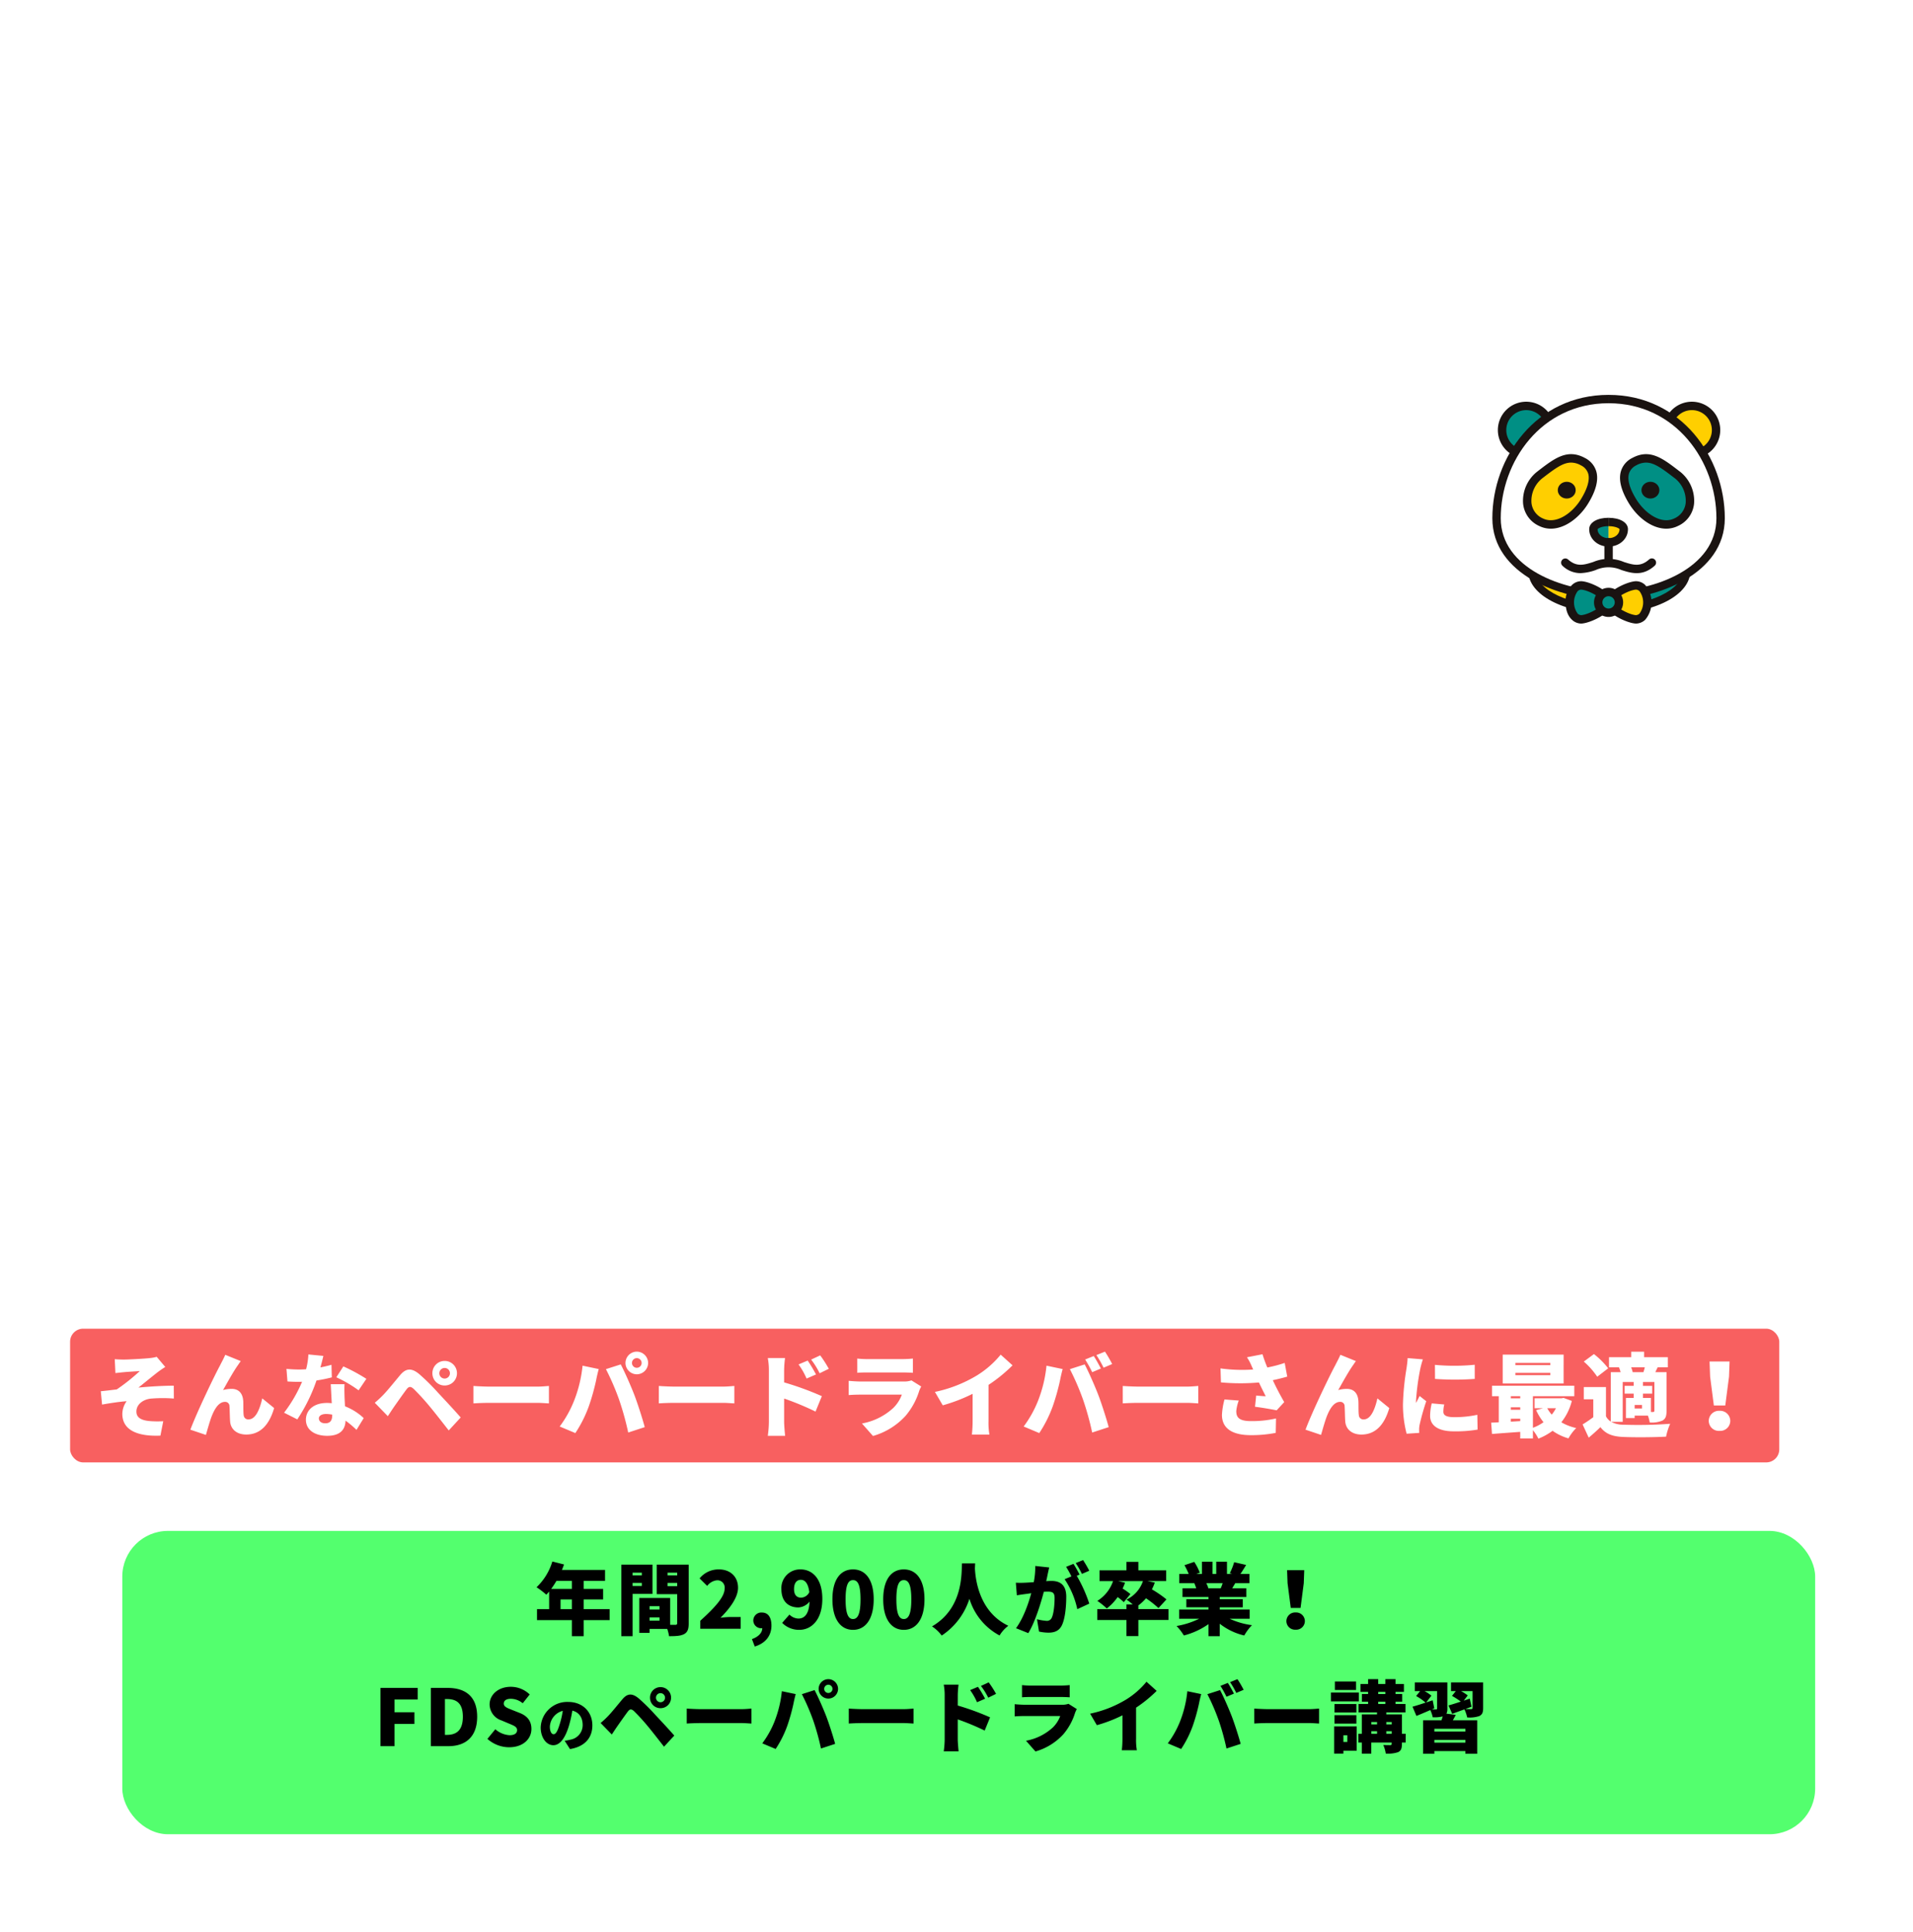 <svg xmlns="http://www.w3.org/2000/svg" xmlns:xlink="http://www.w3.org/1999/xlink" width="586.489" height="592.375" viewBox="0 0 586.489 592.375">
  <defs>
    <filter id="長方形_8807" x="7.489" y="439.375" width="579" height="153" filterUnits="userSpaceOnUse">
      <feOffset dx="10" dy="10" input="SourceAlpha"/>
      <feGaussianBlur stdDeviation="10" result="blur"/>
      <feFlood flood-opacity="0.514"/>
      <feComposite operator="in" in2="blur"/>
      <feComposite in="SourceGraphic"/>
    </filter>
    <filter id="パス_4153" x="2.275" y="0" width="569.49" height="142.365" filterUnits="userSpaceOnUse">
      <feOffset dx="8" dy="8" input="SourceAlpha"/>
      <feGaussianBlur stdDeviation="10" result="blur-2"/>
      <feFlood flood-opacity="0.502"/>
      <feComposite operator="in" in2="blur-2"/>
      <feComposite in="SourceGraphic"/>
    </filter>
    <filter id="パス_4152" x="5.202" y="99.535" width="465.992" height="128.856" filterUnits="userSpaceOnUse">
      <feOffset dx="8" dy="8" input="SourceAlpha"/>
      <feGaussianBlur stdDeviation="10" result="blur-3"/>
      <feFlood flood-opacity="0.502"/>
      <feComposite operator="in" in2="blur-3"/>
      <feComposite in="SourceGraphic"/>
    </filter>
    <filter id="パス_4154" x="0" y="189.275" width="573.74" height="241.345" filterUnits="userSpaceOnUse">
      <feOffset dx="8" dy="8" input="SourceAlpha"/>
      <feGaussianBlur stdDeviation="10" result="blur-4"/>
      <feFlood flood-opacity="0.502"/>
      <feComposite operator="in" in2="blur-4"/>
      <feComposite in="SourceGraphic"/>
    </filter>
  </defs>
  <g id="グループ_38825" data-name="グループ 38825" transform="translate(20.994 -2.291)">
    <g transform="matrix(1, 0, 0, 1, -20.99, 2.29)" filter="url(#長方形_8807)">
      <rect id="長方形_8807-2" data-name="長方形 8807" width="519" height="93" rx="14" transform="translate(27.49 459.38)" fill="#53ff6e"/>
    </g>
    <g id="グループ_27092" data-name="グループ 27092">
      <g transform="matrix(1, 0, 0, 1, -20.99, 2.29)" filter="url(#パス_4153)">
        <path id="パス_4153-2" data-name="パス 4153" d="M37.485-61.625H69.53v3.485H80.92V-70.21H26.69v12.07h10.8ZM40.97-28.56V-30.6h6.29v2.04Zm0-10.88h6.29v2.04H40.97Zm24.9,0v2.04h-6.63v-2.04Zm0,10.88h-6.63V-30.6h6.63ZM47.26-6.46H59.245v-4.165h22.27V-19.38H59.245v-1.87H76.84v-25.5H59.245v-1.955H77.69v-8.33H59.245v-3.4H47.26v3.4H29.41v8.33H47.26v1.955H30.515v25.5H47.26v1.87H26.35v8.755H47.26ZM25.585-57.2c-2.72-4-8.585-9.52-13.26-13.26L2.89-63.495c4.59,4.165,10.2,10.03,12.495,14.11ZM23.545-39.78H2.89v11.39h8.84v16.66C8.415-9.265,4.93-6.885,1.785-5.015L7.48,7.31C11.815,3.655,15.13.68,18.36-2.465c5.015,6.46,11.39,8.67,20.995,9.1,10.88.51,28.985.34,40.12-.255A56.534,56.534,0,0,1,83.3-5.61a405.471,405.471,0,0,1-43.775.85c-7.99-.34-13.175-2.55-15.98-7.82ZM166.09-67.235H131.58V-55.59h34.51ZM101.15-31.2h3.4v3.485h-3.4Zm0-11.3h3.4v3.485h-3.4Zm15.98,3.485h-3.74V-42.5h3.74Zm0,11.3h-3.74V-31.2h3.74ZM170.6,3.23a109.572,109.572,0,0,0-9.265-27.37l-10.455,4.165c1.7,3.74,3.315,7.99,4.76,12.24l-10.115.68c1.87-7.225,3.91-16.235,5.525-24.99h18.02V-43.69h-40.63v11.645h9.35A216.554,216.554,0,0,1,133.45-6.29l-5.44.34v-9.52H114.665V-19.3H126.82v-31.62H114.835v-3.74H127.67v-10.54H114.835V-72.59h-11.56v7.395H90.1v10.54h13.175v3.74H91.885V-19.3h11.39v3.825H88.91V-4.76h14.365V7.99h11.39V-4.76h11.73l2.04,11.05c8.585-.765,19.465-1.87,30.09-2.975.34,1.615.6,3.145.765,4.505ZM244.46-60.945a97.143,97.143,0,0,0-6.375-11.22l-8.33,3.4c1.445,2.295,2.805,4.675,4.08,7.055a41.551,41.551,0,0,1-4.335.17H192.015c-2.805,0-8.415-.425-11.05-.765V-47.77c2.21-.17,6.885-.425,11.05-.425h37.4c-1.1,6.8-3.91,15.215-9.35,21.93-6.715,8.33-16.32,15.81-33.405,19.635L197.88,5.7c14.96-4.845,26.945-13.6,34.6-23.885,7.31-9.86,10.795-22.78,12.835-30.77a42.229,42.229,0,0,1,2.21-6.8l-6.12-3.91Zm-2.38-10.03A91.851,91.851,0,0,1,248.795-59.5l8.415-3.57c-1.53-2.89-4.505-8.075-6.715-11.305Zm87.04,24.99a19.8,19.8,0,0,1-7.14,1.02H281.52c-2.89,0-6.885-.255-10.8-.6V-32.3c3.825-.34,8.67-.425,10.8-.425H320.2a33.373,33.373,0,0,1-7.9,12.325c-6.12,6.12-15.98,11.73-29.24,14.535L293.335,5.78A65.092,65.092,0,0,0,323.68-13.005c6.29-7.055,9.86-15.045,12.665-23.2a33.009,33.009,0,0,1,1.87-4.08Zm-50.4-7.055c2.55-.255,6.63-.34,9.52-.34H320.28c3.23,0,7.82.17,10.2.34V-66.3a95.411,95.411,0,0,1-10.03.51H288.235a81.491,81.491,0,0,1-9.52-.51Zm89.25-12.92L358.19-55.505A177.163,177.163,0,0,1,379.525-36.89l10.54-10.795C384.965-53.125,373.83-61.965,367.965-65.96ZM355.385-9.52l8.755,13.6A90.705,90.705,0,0,0,394.57-7.14c14.2-8.33,26.265-20.145,33.065-32.215l-7.99-14.535c-5.7,11.985-17.17,25.16-32.47,34C378.845-15.045,367.88-11.22,355.385-9.52ZM500.82-59.16a32.022,32.022,0,0,1-8.415,1.1H478.72c1.275-2.21,3.315-5.695,5.27-8.415L468.945-71.4a44.332,44.332,0,0,1-4.505,10.115,77.111,77.111,0,0,1-26.435,26.6l11.56,8.585a105.385,105.385,0,0,0,21.42-20.315H492.15c-1.105,5.525-5.865,15.3-11.22,21.25-7.225,8.075-16.065,15.3-34.425,20.91l12.24,10.88c15.98-6.545,26.265-14.365,34.51-24.48,7.82-9.605,12.41-20.825,14.7-27.88a38.021,38.021,0,0,1,3.315-6.97Z" transform="translate(22.49 96.37)" fill="#fff"/>
      </g>
      <g transform="matrix(1, 0, 0, 1, -20.99, 2.29)" filter="url(#パス_4152)">
        <path id="パス_4152-2" data-name="パス 4152" d="M48.64-11.324c-.076-3.344-.228-8.436-.3-12.54,3.952-1.748,7.6-3.192,10.488-4.256,2.888-1.14,7.6-2.888,10.26-3.648L64.6-42.256c-3.192,1.52-6.308,2.964-9.576,4.408-2.66,1.216-5.092,2.2-8.132,3.648-1.976-3.5-5.624-5.32-10.032-5.32a36.237,36.237,0,0,0-7.448.76A42.922,42.922,0,0,0,32.3-44.08c8.056-.3,17.252-.988,24.32-1.9L56.7-56.544A172.836,172.836,0,0,1,36.4-54.416a66.047,66.047,0,0,0,1.672-6.84l-12.008-.988a43.882,43.882,0,0,1-1.292,8.208H21.812a97.82,97.82,0,0,1-13.528-.912v10.564c3.952.38,9.424.532,12.54.532-3.648,6.916-8.968,13.072-16.112,19.38l9.728,7.3a91.476,91.476,0,0,1,6.992-8.512c2.584-2.508,7.22-5.016,11.1-5.016a5.654,5.654,0,0,1,4.1,1.52C28.272-24.776,19.3-18.468,19.3-8.664,19.3,1.368,28.2,4.56,40.584,4.56A202.532,202.532,0,0,0,62.32,3.268l.38-11.78A112.156,112.156,0,0,1,40.812-6.156c-7.068,0-9.424-1.292-9.424-4.484,0-3.04,2.052-5.472,6.764-8.208-.076,2.812-.228,5.624-.38,7.524Zm55.4-14.288-6.08,2.584V-37.316h7.6V-47.728h-7.6V-63.84H87.7v16.112H79.876v10.412H87.7v18.468C84.36-17.48,81.32-16.34,78.888-15.5L83.3-4.408c6.992-3.268,15.5-7.448,23.332-11.476Zm13.3-13.908h5.168v4.636h-5.168Zm0-13.148h5.168v4.56h-5.168Zm20.216,4.56h-5.092v-4.56h5.092Zm0,13.224h-5.092V-39.52h5.092ZM133.608-5.092v-5.472H148.96v-9.88H133.608v-5.168h14.44V-61.94h-40.66v36.328h14.06v5.168H107.16v9.88h14.288v5.472h-19.3V5.016h49.324V-5.092Zm40.052-6.992c-2.28,0-3.5-1.976-3.5-4.94a21.63,21.63,0,0,1,4.1-12.16,87.426,87.426,0,0,0,6.08,12.768C177.992-13.68,175.788-12.084,173.66-12.084Zm19.228-27.968a85.555,85.555,0,0,1-5.548,13.376,78.359,78.359,0,0,1-4.256-9.88A28.791,28.791,0,0,1,192.888-40.052Zm14.364-11.172c.532-2.128,1.368-6.384,2.052-8.588l-12.616-1.216a45,45,0,0,1-.608,7.98c-.152.836-.3,1.672-.456,2.584a43.527,43.527,0,0,0-15.808,4.1c-.38-1.368-.76-2.66-1.14-3.952-.608-2.28-1.216-4.788-1.672-7.524l-11.932,3.724a59.815,59.815,0,0,1,3.344,8.36c.608,1.9,1.216,3.8,1.824,5.624a34.052,34.052,0,0,0-10.792,24.092c0,10.26,6.308,15.808,12.844,15.808,5.548,0,9.5-1.824,14.744-7.3l1.976,2.28,9.2-7.3a49.524,49.524,0,0,1-3.8-4.1c4.1-6.46,7.22-14.592,9.652-22.8,6.46,2.128,10.26,7.752,10.26,15.276,0,8.132-5.244,16.72-22.268,18.164L199.044,4.56c15.428-2.432,27.208-11.628,27.208-28.12,0-13.376-7.752-23.028-19.38-25.992ZM272.84-27.588a114.966,114.966,0,0,1,14.9-.836,109.263,109.263,0,0,1,13.072.988l.228-10.944c-4.56-.456-9.12-.684-13.3-.684-4.94,0-10.564.38-14.9.836Zm6.536-26.6c-3.8.912-7.676,1.672-11.552,2.28l.3-1.292c.38-1.748,1.14-5.4,1.748-7.752l-13.908-1.064a40.991,40.991,0,0,1-.228,8.436,26.959,26.959,0,0,1-.456,3.04c-1.976.076-4.028.152-6,.152A78.317,78.317,0,0,1,239.552-51l.3,11.324c2.584.152,5.472.3,9.348.3,1.216,0,2.508,0,3.8-.076-.38,1.748-.912,3.572-1.368,5.32C248.824-23.636,242.9-7.6,238.412-.152L251.1,4.1c4.256-9.272,9.272-24.548,12.008-35.036.76-2.964,1.52-6.308,2.28-9.5a121.742,121.742,0,0,0,13.984-2.356Zm-11.552,34.2a53.347,53.347,0,0,0-1.368,10.716c0,7.676,6.612,12.464,19.76,12.464a123.859,123.859,0,0,0,15.732-1.064L302.4-9.5a95.467,95.467,0,0,1-16.112,1.6C279.68-7.9,277.7-9.88,277.7-13a27.337,27.337,0,0,1,.988-6Zm63.688-34.884-13.984-.152a44.577,44.577,0,0,1,.684,8.132c0,4.788.076,13.376.836,20.52,2.128,20.6,9.5,28.2,18.392,28.2,6.612,0,11.4-4.712,16.644-18.012l-9.2-11.248c-1.064,5.092-3.724,14.516-7.22,14.516-4.332,0-5.852-6.916-6.764-16.8-.456-5.016-.456-9.956-.456-14.9A70.22,70.22,0,0,1,331.512-54.872ZM368.3-53.428l-11.628,3.8c8.816,9.576,12.464,28.8,13.528,40.128l12.084-4.636C381.672-25,375.668-44.764,368.3-53.428Zm30.02,32.908h8.74l1.976-25.688.456-12.008h-13.6l.456,12.008Zm4.332,21.584c4.712,0,8.056-3.724,8.056-8.436a8.037,8.037,0,0,0-8.056-8.36,8.021,8.021,0,0,0-7.98,8.36C394.668-2.66,398.012,1.064,402.648,1.064Z" transform="translate(22.49 185.38)" fill="#fff"/>
      </g>
      <g transform="matrix(1, 0, 0, 1, -20.99, 2.29)" filter="url(#パス_4154)">
        <path id="パス_4154-2" data-name="パス 4154" d="M18.445-54.485h47.77v9.775h13.26V-65.875h-30.6V-72.76H35.615v6.885H5.865V-44.71h12.58ZM52.87-29.835A31.739,31.739,0,0,1,45.56-16.49c-5.015-1.785-9.86-3.4-14.365-4.76,1.445-2.72,2.975-5.61,4.5-8.585Zm27.8,0V-41.48H41.4c1.53-3.145,3.06-6.29,4.42-9.265l-13.09-2.72c-1.615,3.825-3.57,7.82-5.525,11.985H4.505v11.645H21.25c-3.4,6.46-6.885,12.58-9.775,17.34L24.565-9.01l1.275-2.21c2.465.765,4.93,1.7,7.4,2.635C26.1-5.7,17.085-4.08,6.29-3.23a51.019,51.019,0,0,1,6.885,11.3C27.2,6.12,38.675,2.975,47.515-2.72,55.505.85,62.73,4.505,67.49,7.735L77.6-2.3a155.752,155.752,0,0,0-19.8-9.52,53.206,53.206,0,0,0,9.435-18.02Zm29.24-12.41A90.276,90.276,0,0,0,128.86-61.03c4.42,6.12,11.56,12.92,19.465,18.785ZM135.49-12.92h22.7V-23.545h-22.7V-31.45h18.445v-6.8q4.463,2.933,8.925,5.355a61.434,61.434,0,0,1,8.16-11.135c-13.685-5.27-26.945-15.725-36.21-29.07H121.89c-6.12,10.2-19.635,23.035-34.255,30.09a50.074,50.074,0,0,1,7.82,10.03c3.145-1.7,6.12-3.485,9.1-5.44v6.97H122.4v7.905H99.96V-12.92H122.4v8.16H93.16V6.2h72.76V-4.76H135.49Zm75.65-47.515.085,13.09a255.636,255.636,0,0,0,36.975,0V-60.52C238.765-59.5,222.1-59.075,211.14-60.435Zm-2.975,35.87a50.868,50.868,0,0,0-1.53,11.56c0,8.925,7.31,14.45,22.015,14.45A120.873,120.873,0,0,0,250.835-.17l-.255-13.77a100.837,100.837,0,0,1-21.25,2.21c-6.885,0-10.37-1.36-10.37-5.1a28.458,28.458,0,0,1,.85-6.715Zm-22.44-42.16c-.085,3.145-.68,6.97-1.02,9.52-.85,6.2-3.315,20.23-3.315,33.15,0,11.39,1.7,22.015,3.4,27.71l11.73-.765c-.085-1.36-.085-2.89-.085-3.825a27,27,0,0,1,.51-3.995,217.515,217.515,0,0,1,6.12-21.675L196.86-31.45c-1.1,2.38-2.125,4.08-3.23,6.46a15.713,15.713,0,0,1-.085-1.955c0-7.82,3.06-25.67,3.995-30.005a82.95,82.95,0,0,1,2.38-8.585Zm111.86,5.1H329.63v3.485h11.39V-70.21H286.79v12.07h10.8ZM301.07-28.56V-30.6h6.29v2.04Zm0-10.88h6.29v2.04h-6.29Zm24.9,0v2.04h-6.63v-2.04Zm0,10.88h-6.63V-30.6h6.63ZM307.36-6.46h11.985v-4.165h22.27V-19.38h-22.27v-1.87h17.6v-25.5h-17.6v-1.955H337.79v-8.33H319.345v-3.4H307.36v3.4H289.51v8.33h17.85v1.955H290.615v25.5H307.36v1.87H286.45v8.755h20.91ZM285.685-57.2c-2.72-4-8.585-9.52-13.26-13.26l-9.435,6.97c4.59,4.165,10.2,10.03,12.495,14.11Zm-2.04,17.425H262.99v11.39h8.84v16.66c-3.315,2.465-6.8,4.845-9.945,6.715l5.7,12.325c4.335-3.655,7.65-6.63,10.88-9.775,5.015,6.46,11.39,8.67,20.995,9.1,10.88.51,28.985.34,40.12-.255A56.533,56.533,0,0,1,343.4-5.61a405.471,405.471,0,0,1-43.775.85c-7.99-.34-13.175-2.55-15.98-7.82ZM426.19-67.235H391.68V-55.59h34.51ZM361.25-31.2h3.4v3.485h-3.4Zm0-11.3h3.4v3.485h-3.4Zm15.98,3.485h-3.74V-42.5h3.74Zm0,11.3h-3.74V-31.2h3.74ZM430.695,3.23a109.573,109.573,0,0,0-9.265-27.37l-10.455,4.165c1.7,3.74,3.315,7.99,4.76,12.24l-10.115.68c1.87-7.225,3.91-16.235,5.525-24.99h18.02V-43.69h-40.63v11.645h9.35A216.551,216.551,0,0,1,393.55-6.29l-5.44.34v-9.52H374.765V-19.3H386.92v-31.62H374.935v-3.74H387.77v-10.54H374.935V-72.59h-11.56v7.395H350.2v10.54h13.175v3.74h-11.39V-19.3h11.39v3.825H349.01V-4.76h14.365V7.99h11.39V-4.76h11.73l2.04,11.05c8.585-.765,19.465-1.87,30.09-2.975.34,1.615.595,3.145.765,4.505Zm35.02-35.36c-2.975,9.775-5.525,14.875-8.925,14.875-2.89,0-5.44-3.825-5.44-11.135,0-8.075,6.2-19.38,18.7-22.78A122.745,122.745,0,0,1,465.715-32.13Zm14.79,36.38C502.435.6,512.89-12.41,512.89-30.09c0-19.125-13.6-33.915-35.02-33.915-22.525,0-39.78,17-39.78,36.975,0,14.365,7.99,25.67,18.36,25.67,9.945,0,17.51-11.3,22.525-28.135a176.085,176.085,0,0,0,4.93-21.93c9.69,2.3,14.96,10.03,14.96,20.91,0,11.05-7.14,18.53-17.85,21.165a60.441,60.441,0,0,1-8.245,1.53ZM24.4,80.025v-6.8l2.635-.255a41.942,41.942,0,0,1,1.02,4.59l7.31-3.23v4.93H47.6A51.8,51.8,0,0,1,36.55,91.075a62.963,62.963,0,0,0-3.91-13.6ZM18.785,63.45c1.02-1.275,2.04-2.635,3.06-3.995.6,1.19,1.105,2.38,1.7,3.655ZM33.32,44.92H51.68v3.4H35.36v18.7a84.756,84.756,0,0,0-5.44-11.985l-6.885,2.89c3.57-4.845,7.14-9.945,10.285-14.7ZM68.68,59.8H62.645V56.9H68.68Zm0,10.88H62.645v-2.89H68.68Zm-16.15-2.89v2.89H46.07v-2.89Zm0-10.88V59.8H46.07V56.9ZM79.985,79.26V48.32H63.495v-3.4h17.34V34.38H63.495V27.325H51.68V34.38H33.32v7.48L24.055,37.7c-1.87,3.91-4.335,8.415-6.97,12.835-.51-.68-1.02-1.36-1.615-2.04,2.975-4.76,6.46-11.39,9.6-17.425L14.45,27.41A113.658,113.658,0,0,1,9.01,41.52L7.48,40.075,1.53,48.49A74.266,74.266,0,0,1,10.8,60.135c-1.02,1.36-1.955,2.72-2.89,4l-6.375.34L2.805,75.01l11.05-.935v5.61L4.335,78.07C3.825,85.125,2.72,92.775.51,97.705a60.562,60.562,0,0,1,8.84,4.25c2.04-4.93,3.655-12.325,4.505-19.72v25.84H24.4V80.79A61.383,61.383,0,0,1,27.54,94.135l8.925-2.975a48.142,48.142,0,0,1-8.245,5.27,50.427,50.427,0,0,1,8.075,9.435A56.176,56.176,0,0,0,51.68,91.415V107.99H63.495V91.245a67.158,67.158,0,0,0,12.155,13.43,44.163,44.163,0,0,1,8.415-9.35A64.528,64.528,0,0,1,67.49,79.26ZM146.37,84.1H112.71V81.13h33.66Zm-33.66,12.07V93.2h33.66v2.975Zm-.085-37.23L110.84,50.19l-7.055,2.38,5.695-7.395a43.846,43.846,0,0,0-7.48-4.93h13.685v18.7c0,.85-.34,1.19-1.275,1.19h-4.42Zm13.175,5.78c.765-1.36,1.02-3.145,1.02-5.7V30.81H91.46v9.435h5.78L92.9,45.6c3.485,1.955,8.075,4.93,10.285,7.14-5.355,1.785-10.455,3.4-14.195,4.42l4.25,10.03c4.59-1.87,9.86-4.08,15.045-6.375a31.431,31.431,0,0,1,2.635,7.82c4.42,0,8.075,0,10.88-.935-.425,1.36-.85,2.805-1.36,4.25H100.47v36.3h12.24v-2.89h33.66v2.89h12.92V71.95H132.77c1.105-1.87,2.21-3.91,3.23-5.95ZM151.13,48.4c-2.21.765-4.335,1.445-6.545,2.21l4.335-5.7a47.678,47.678,0,0,0-7.31-4.675h12.58V58.52c0,.935-.425,1.19-1.445,1.275-.85,0-3.825,0-6.375-.085L153,57.16Zm14.535-17.6h-34.85v9.435H136l-4.165,5.185a77.6,77.6,0,0,1,9.605,6.205c-5.015,1.7-9.69,3.145-13.345,4.165l3.995,9.1c3.995-1.445,8.585-3.145,13.26-4.845a38.05,38.05,0,0,1,2.975,8.755c5.525.085,9.86,0,13.09-1.445,3.23-1.53,4.25-3.91,4.25-8.755Zm91.375,6.205a121.31,121.31,0,0,0-6.715-11.56l-7.99,3.23a94.812,94.812,0,0,1,6.715,11.73ZM198.39,31.83a84.5,84.5,0,0,1-1.615,17.595c-3.74.255-7.225.51-9.69.6a93.737,93.737,0,0,1-9.775,0l1.1,13.685c2.805-.51,7.65-1.19,10.37-1.53,1.19-.17,3.06-.425,5.27-.765C190.91,72.885,185.47,88.61,177.48,99.4l13.345,5.355c7.14-11.56,13.43-31.79,16.83-44.88,1.53-.085,2.975-.17,3.91-.17,5.27,0,7.82.765,7.82,6.885,0,7.82-1.02,17.425-3.145,21.59-1.1,2.295-3.06,3.23-5.695,3.23A53.419,53.419,0,0,1,200.26,89.63l2.21,13.43a49.987,49.987,0,0,0,10.2,1.19c6.885,0,11.815-2.125,14.705-8.16,3.57-7.48,4.675-20.995,4.675-30.855,0-12.58-6.375-17.17-16.065-17.17-1.53,0-3.485.085-5.695.255.51-2.21,1.02-4.505,1.445-6.8.51-2.38,1.19-5.525,1.785-8.075Zm48.11,9.35c-1.53-2.975-4.505-8.5-6.63-11.645l-7.99,3.23a109.408,109.408,0,0,1,5.78,10.37l-7.4,3.06c6.12,7.82,11.73,22.78,13.77,32.555l13-6.035c-2.295-7.735-8.585-22.27-13.6-30.26ZM276.845,32a61.659,61.659,0,0,1,1.275,12.92c0,6.375-.765,28.9-.765,39.525,0,14.705,9.18,21.335,23.885,21.335a44.644,44.644,0,0,0,37.4-19.635l-9.265-11.39c-6.12,9.435-14.96,17.085-28.05,17.085-5.7,0-10.37-2.55-10.37-10.625,0-9.265.6-27.455,1.02-36.295.17-3.655.68-8.755,1.275-12.75Zm115,37.145a128.579,128.579,0,0,1,16.66-.935,122.2,122.2,0,0,1,14.62,1.105l.255-12.24c-5.1-.51-10.2-.765-14.875-.765-5.525,0-11.815.425-16.66.935Zm7.31-29.75c-4.25,1.02-8.585,1.87-12.92,2.55l.34-1.445c.425-1.955,1.275-6.035,1.955-8.67L372.98,30.64a45.842,45.842,0,0,1-.255,9.435,30.157,30.157,0,0,1-.51,3.4c-2.21.085-4.505.17-6.715.17a87.592,87.592,0,0,1-10.88-.68l.34,12.665c2.89.17,6.12.34,10.455.34,1.36,0,2.805,0,4.25-.085-.425,1.955-1.02,3.995-1.53,5.95-3.145,11.73-9.775,29.665-14.79,38l14.195,4.76c4.76-10.37,10.37-27.455,13.43-39.185.85-3.315,1.7-7.055,2.55-10.625a136.156,136.156,0,0,0,15.64-2.635Zm-12.92,38.25a59.666,59.666,0,0,0-1.53,11.985c0,8.585,7.395,13.94,22.1,13.94a138.525,138.525,0,0,0,17.595-1.19l.51-13a106.773,106.773,0,0,1-18.02,1.785c-7.395,0-9.605-2.21-9.605-5.7a30.574,30.574,0,0,1,1.105-6.715ZM457.47,38.63l-15.64-.17a49.857,49.857,0,0,1,.765,9.095c0,5.355.085,14.96.935,22.95,2.38,23.035,10.625,31.535,20.57,31.535,7.395,0,12.75-5.27,18.615-20.145L472.43,69.315c-1.19,5.695-4.165,16.235-8.075,16.235-4.845,0-6.545-7.735-7.565-18.785-.51-5.61-.51-11.135-.51-16.66A78.536,78.536,0,0,1,457.47,38.63Zm41.14,1.615-13,4.25c9.86,10.71,13.94,32.215,15.13,44.88L514.25,84.19C513.57,72.035,506.855,49.935,498.61,40.245Z" transform="translate(21.49 284.38)" fill="#fff"/>
      </g>
      <rect id="長方形_8942" data-name="長方形 8942" width="524" height="41" rx="4" transform="translate(0.496 409.666)" fill="#f86060"/>
      <path id="パス_4155" data-name="パス 4155" d="M6.692-21.644l.2,4.256c1.008-.112,2.016-.224,2.688-.28,1.092-.112,3.7-.252,4.788-.336a60.4,60.4,0,0,1-7.056,5.628c-1.456.168-3.416.42-4.9.56L2.8-7.728c2.492-.448,5.236-.868,7.532-1.036A6.775,6.775,0,0,0,9.016-4.872c0,4.816,4.368,6.972,11.676,6.664l.868-4.424a28.646,28.646,0,0,1-4.34-.056C14.756-2.94,13.328-3.752,13.328-5.6c0-2.072,1.848-3.612,4.284-3.948a43.306,43.306,0,0,1,7.2-.028l-.028-3.948c-3.024,0-7.392.252-10.836.588,1.708-1.344,3.724-3.024,5.656-4.536a30.429,30.429,0,0,1,2.576-1.792l-2.632-3.108a11.157,11.157,0,0,1-2.156.392c-1.764.2-6.664.448-7.812.448C8.568-21.532,7.672-21.56,6.692-21.644Zm38.64.588-4.76-1.932c-.588,1.372-1.2,2.408-1.568,3.192C37.548-17.164,31.92-5.544,29.876-.028l4.76,1.6c.448-1.512,1.26-4.508,1.932-6.1.952-2.3,2.212-4.032,3.92-4.032A1.3,1.3,0,0,1,41.86-7.224c.084.9.084,3.22.2,4.648C42.2-.364,43.9,1.456,47.012,1.456c4.424,0,7.112-3.164,8.54-8.12l-3.64-2.968c-.84,3.724-2.156,6.44-4.172,6.44a1.357,1.357,0,0,1-1.512-1.232c-.168-1.064-.084-3.332-.14-4.34-.14-2.38-1.344-3.78-3.556-3.78a9.332,9.332,0,0,0-2.632.364c1.316-2.324,3.108-5.6,4.536-7.616C44.744-20.216,45.024-20.692,45.332-21.056Zm38.5,5.432a55.352,55.352,0,0,0-7.056-3.808L74.62-16.1a39.68,39.68,0,0,1,6.832,4Zm-10.7-4.312c-.924.28-2.1.56-3.388.812.392-1.4.7-2.66.9-3.528L66.052-23.1a22.043,22.043,0,0,1-.7,4.536c-.728.056-1.428.084-2.156.084-.924,0-2.576-.056-3.864-.2l.308,3.864c1.288.084,2.408.112,3.584.112.28,0,.588,0,.9-.028A43.269,43.269,0,0,1,58.6-5.236l4.06,2.044a51.427,51.427,0,0,0,5.88-11.928,44.165,44.165,0,0,0,4.7-.952ZM73.36-4.508c0,1.54-.5,2.52-2.156,2.52-1.176,0-1.932-.616-1.932-1.512,0-.784.84-1.344,2.212-1.344a10.137,10.137,0,0,1,1.876.2Zm-.448-9.464c.084,1.568.2,3.836.308,5.824a12.335,12.335,0,0,0-1.456-.084c-4.284,0-6.468,2.38-6.468,5.152,0,3.22,2.856,4.928,6.524,4.928,4.088,0,5.544-1.988,5.628-4.648A29.413,29.413,0,0,1,80.808.028L83.02-3.584A17.892,17.892,0,0,0,77.28-7.2c-.056-1.148-.112-2.24-.14-2.884-.028-1.372-.084-2.688,0-3.892Zm33.292-3.36a1.625,1.625,0,0,1,1.624-1.624,1.625,1.625,0,0,1,1.624,1.624,1.625,1.625,0,0,1-1.624,1.624A1.625,1.625,0,0,1,106.2-17.332Zm-2.128,0a3.717,3.717,0,0,0,3.752,3.752,3.741,3.741,0,0,0,3.78-3.752,3.764,3.764,0,0,0-3.78-3.78A3.741,3.741,0,0,0,104.076-17.332ZM86.408-8.288l4,4.116c.532-.812,1.232-1.876,1.9-2.856,1.064-1.512,2.884-4.116,3.864-5.4.7-.924,1.26-.9,2.128-.14a70.088,70.088,0,0,1,4.984,5.46c1.568,1.876,4.088,5.124,5.8,7.308l3.668-3.976c-1.988-2.3-5.068-5.572-6.944-7.588A67.464,67.464,0,0,0,100.128-17c-2.436-2.072-4.172-1.876-5.936.224-2.016,2.408-4.06,4.956-5.292,6.188A30.564,30.564,0,0,1,86.408-8.288Zm30.24.2c1.148-.084,3.248-.168,4.844-.168H136.36c1.148,0,2.716.14,3.444.168V-13.44c-.812.056-2.184.2-3.444.2H121.492c-1.372,0-3.724-.112-4.844-.2Zm48.608-12.4a1.494,1.494,0,0,1,1.484-1.484,1.494,1.494,0,0,1,1.484,1.484,1.494,1.494,0,0,1-1.484,1.484A1.494,1.494,0,0,1,165.256-20.5Zm-1.988,0a3.489,3.489,0,0,0,3.472,3.472,3.489,3.489,0,0,0,3.472-3.472,3.489,3.489,0,0,0-3.472-3.472A3.489,3.489,0,0,0,163.268-20.5ZM147.5-8.876a34.138,34.138,0,0,1-4.4,7.868L147.9,1.008a38.452,38.452,0,0,0,4.116-8.176,67.443,67.443,0,0,0,2.3-8.232c.112-.644.5-2.324.756-3.22l-4.956-1.036A40.507,40.507,0,0,1,147.5-8.876Zm13.832-.308A87.57,87.57,0,0,1,164.108.84l5.068-1.652c-.784-2.912-2.268-7.476-3.192-9.884-.98-2.548-2.968-7.112-4.172-9.352l-4.536,1.456A77.61,77.61,0,0,1,161.336-9.184Zm12.152,1.092c1.148-.084,3.248-.168,4.844-.168H193.2c1.148,0,2.716.14,3.444.168V-13.44c-.812.056-2.184.2-3.444.2H178.332c-1.372,0-3.724-.112-4.844-.2ZM225.6-18.7a35.022,35.022,0,0,0-2.632-4.116l-2.772,1.288a24.579,24.579,0,0,1,2.6,4.2Zm-3.92,1.736a42.7,42.7,0,0,0-2.548-4.256l-2.8,1.176a22.847,22.847,0,0,1,2.464,4.34Zm-9.772-1.4a33.289,33.289,0,0,1,.28-3.64h-5.292a19.561,19.561,0,0,1,.336,3.64V-2.38a31.434,31.434,0,0,1-.336,4.228h5.32c-.14-1.26-.308-3.472-.308-4.228v-7.2a87.323,87.323,0,0,1,9.632,4l1.932-4.732A92.572,92.572,0,0,0,211.9-14.532Zm39.032,3.22a6.523,6.523,0,0,1-2.352.336H235.256c-.952,0-2.268-.084-3.556-.2v4.368c1.26-.112,2.856-.14,3.556-.14H248a10.994,10.994,0,0,1-2.6,4.06,19.194,19.194,0,0,1-9.632,4.788L239.148,1.9a21.442,21.442,0,0,0,10-6.188,21.6,21.6,0,0,0,4.172-7.644,10.875,10.875,0,0,1,.616-1.344Zm-16.6-2.324c.84-.084,2.184-.112,3.136-.112h10.556c1.064,0,2.576.056,3.36.112V-21.84a31.43,31.43,0,0,1-3.3.168H237.468a26.844,26.844,0,0,1-3.136-.168Zm40.236,3.7a47.786,47.786,0,0,0,7.364-5.992l-3.64-3.276a29.06,29.06,0,0,1-7.308,6.384,41.165,41.165,0,0,1-12.852,5.04L260.54-7.5a51.123,51.123,0,0,0,9.156-3.528V-2.6a37.8,37.8,0,0,1-.224,4.06h5.376a20.91,20.91,0,0,1-.28-4.06Zm32.256-8.848-2.632,1.064a37.94,37.94,0,0,1,2.156,3.892l2.66-1.12C308.5-19.768,307.524-21.588,306.824-22.624Zm3.444-1.344L307.636-22.9a31.235,31.235,0,0,1,2.212,3.864l2.632-1.12A39.968,39.968,0,0,0,310.268-23.968ZM289.744-8.876a34.139,34.139,0,0,1-4.4,7.868l4.788,2.016a38.452,38.452,0,0,0,4.116-8.176,67.446,67.446,0,0,0,2.3-8.232c.112-.644.5-2.324.756-3.22l-4.956-1.036A40.508,40.508,0,0,1,289.744-8.876Zm13.832-.308A87.579,87.579,0,0,1,306.348.84l5.068-1.652c-.784-2.912-2.268-7.476-3.192-9.884-.98-2.548-2.968-7.112-4.172-9.352l-4.536,1.456A77.614,77.614,0,0,1,303.576-9.184Zm12.152,1.092c1.148-.084,3.248-.168,4.844-.168H335.44c1.148,0,2.716.14,3.444.168V-13.44c-.812.056-2.184.2-3.444.2H320.572c-1.372,0-3.724-.112-4.844-.2ZM346.92-9.3a21.848,21.848,0,0,0-.784,4.732c0,4.088,3.08,6.216,8.876,6.216a39.274,39.274,0,0,0,7.616-.7l.084-4.424a32.729,32.729,0,0,1-7.7.812c-3.808,0-4.48-1.288-4.48-3.08a12.477,12.477,0,0,1,.756-3.22Zm18.452-11.2a40.939,40.939,0,0,1-5.32,1.4,40.748,40.748,0,0,1-1.484-4.06l-4.76.924a17.073,17.073,0,0,1,1.484,2.828l.42.924a48.367,48.367,0,0,1-10.024-.336l.14,4.284a64.651,64.651,0,0,0,11.648.028c.728,1.568,1.484,3.024,2.072,4.228-.784-.028-2.044-.14-2.912-.224l-.364,3.444c2.212.28,4.956.756,6.636,1.092l2.324-2.52c-1.232-2.128-2.464-4.48-3.5-6.72,1.624-.336,3.136-.728,4.424-1.092Zm21.84-.56-4.76-1.932c-.588,1.372-1.2,2.408-1.568,3.192-1.456,2.632-7.084,14.252-9.128,19.768l4.76,1.6c.448-1.512,1.26-4.508,1.932-6.1.952-2.3,2.212-4.032,3.92-4.032a1.3,1.3,0,0,1,1.372,1.344c.084.9.084,3.22.2,4.648.14,2.212,1.848,4.032,4.956,4.032,4.424,0,7.112-3.164,8.54-8.12l-3.64-2.968c-.84,3.724-2.156,6.44-4.172,6.44a1.357,1.357,0,0,1-1.512-1.232c-.168-1.064-.084-3.332-.14-4.34-.14-2.38-1.344-3.78-3.556-3.78a9.332,9.332,0,0,0-2.632.364c1.316-2.324,3.108-5.6,4.536-7.616C386.624-20.216,386.9-20.692,387.212-21.056Zm24.22,1.148.028,4.312a84.21,84.21,0,0,0,12.18,0v-4.34A63.36,63.36,0,0,1,411.432-19.908Zm-.98,11.816a16.757,16.757,0,0,0-.5,3.808c0,2.94,2.408,4.76,7.252,4.76a39.817,39.817,0,0,0,7.308-.532l-.084-4.536a33.217,33.217,0,0,1-7,.728c-2.268,0-3.416-.448-3.416-1.68a9.375,9.375,0,0,1,.28-2.212ZM403.06-21.98c-.028,1.036-.224,2.3-.336,3.136a78.822,78.822,0,0,0-1.092,10.92,35.328,35.328,0,0,0,1.12,9.128l3.864-.252c-.028-.448-.028-.952-.028-1.26a8.891,8.891,0,0,1,.168-1.316,71.648,71.648,0,0,1,2.016-7.14l-2.044-1.6c-.364.784-.7,1.344-1.064,2.128a5.173,5.173,0,0,1-.028-.644,72.144,72.144,0,0,1,1.316-9.884,27.329,27.329,0,0,1,.784-2.828ZM446.8-19.824H436.1V-20.5h10.7Zm0,3.08H436.1v-.7h10.7Zm4.088-6.3H432.208V-14.2h18.676ZM448.532-6.608a11.269,11.269,0,0,1-1.288,1.96,10.3,10.3,0,0,1-1.372-1.96ZM434.7-2.492v-.9h2.884v.728Zm0-4.4h2.884v.756H434.7Zm2.884-3.416v.672H434.7V-10.3Zm13.3.532-.672.112H441.98v3.052h2.6l-2.128.588a17.415,17.415,0,0,0,2.268,3.7,13.3,13.3,0,0,1-3.248,1.708V-10.3H454.16V-13.5H428.932V-10.3H431V-2.3c-.84.056-1.624.084-2.324.112l.252,3.472c2.436-.2,5.544-.42,8.652-.644V2.66h3.892V.112a14.56,14.56,0,0,1,1.68,2.6A18.6,18.6,0,0,0,447.5.308a15.707,15.707,0,0,0,4.872,2.324,13.794,13.794,0,0,1,2.38-3.164A15.819,15.819,0,0,1,450.184-2.3a17.3,17.3,0,0,0,3.22-6.552Zm13.664-9.072a24.749,24.749,0,0,0-4.368-4.368l-3.108,2.3a23.481,23.481,0,0,1,4.116,4.648Zm11.228-.308c-.112.5-.28,1.036-.42,1.484h-3.3a6.975,6.975,0,0,0-.476-1.484ZM477.652-5.46V-9.772h-2.436v-1.316h2.828v-2.38h-2.828v-1.176h3.5V-5.88c0,.308-.112.42-.42.42Zm-2.744-1.064h-2.24V-7.616h2.24ZM469-2.436V-14.644h3.36v1.176h-2.772v2.38h2.772v1.316h-2.38v6.188h2.688V-4.34h4.06a11.2,11.2,0,0,1,.56,2.1,8.326,8.326,0,0,0,3.892-.588c1.008-.56,1.26-1.428,1.26-3V-17.668H479c.224-.448.448-.952.728-1.484h3.108V-22.26h-7.28v-1.68H471.6v1.68h-6.8v3.108h3.164l-.112.028a8.116,8.116,0,0,1,.5,1.456h-3V-2.52a4.169,4.169,0,0,1-1.484-1.624V-13.1h-6.8v3.752h2.912v5.488c-1.092.812-2.24,1.6-3.276,2.212l1.876,4.06c1.428-1.2,2.52-2.184,3.584-3.22,1.652,2.128,3.752,2.856,6.916,3,3.584.168,9.548.112,13.216-.084a18.624,18.624,0,0,1,1.26-3.948,133.567,133.567,0,0,1-14.42.28,7.835,7.835,0,0,1-3.64-.868Zm27.944-5.012h3.5l1.148-8.848.168-4.648h-6.132L495.8-16.3ZM498.68.336a3.094,3.094,0,0,0,3.3-3.08,3.128,3.128,0,0,0-3.3-3.08,3.128,3.128,0,0,0-3.3,3.08A3.094,3.094,0,0,0,498.68.336Z" transform="translate(7.496 440.666)" fill="#fff"/>
    </g>
    <g id="グループ_27057" data-name="グループ 27057" transform="translate(93.337 473.489)">
      <path id="パス_4157" data-name="パス 4157" d="M-114.636-6V-8.976h3.48V-6Zm3.48-8.664v2.448h-6.36a24,24,0,0,0,1.608-2.448ZM-99.588-6h-7.968V-8.976h5.976v-3.24h-5.976v-2.448H-101v-3.36h-13.224c.24-.552.456-1.128.648-1.68l-3.576-.912A18,18,0,0,1-122-12.72a24.035,24.035,0,0,1,3,2.28c.288-.288.576-.624.864-.96V-6h-3.72v3.36h10.7V2.28h3.6V-2.64h7.968Zm9.864-11.184v.816h-2.832v-.816Zm-2.832,4.056v-.936h2.832v.936Zm6.1,2.448v-8.976h-9.552V2.28h3.456V-10.68Zm4.632-2.376v-1.008h2.952v1.008Zm2.952-4.128v.816h-2.952v-.816ZM-87.348-2.472V-3.48H-84.3v1.008Zm3.048-4.44V-5.9h-3.048V-6.912Zm8.952-12.744H-85.14v9.048h6.264v8.856c0,.408-.144.552-.576.552h-1.584V-9.432h-9.456v10.7h3.144V.048h5.424a12.516,12.516,0,0,1,.552,2.232c2.112,0,3.552-.072,4.632-.648,1.056-.576,1.392-1.56,1.392-3.336ZM-71.8,0h12.384V-3.6H-62.7a25.344,25.344,0,0,0-2.9.24c2.736-2.76,5.376-6.144,5.376-9.216,0-3.408-2.4-5.616-5.856-5.616a7.469,7.469,0,0,0-5.928,2.76l2.328,2.3a4.3,4.3,0,0,1,3.024-1.728,2.226,2.226,0,0,1,2.328,2.52c0,2.592-3,5.832-7.464,9.888Zm19.008-.168c0,1.344-1.1,2.616-3.168,3.336l.864,2.28C-51.78,4.44-49.98,2.112-49.98-.984c0-2.5-1.032-3.984-2.9-3.984a2.461,2.461,0,0,0-2.664,2.4A2.394,2.394,0,0,0-53-.168Zm11.9-9.36c-1.2,0-2.16-.7-2.16-2.616,0-2.064.96-2.856,2.088-2.856,1.1,0,2.232.84,2.592,3.792A2.917,2.917,0,0,1-40.884-9.528ZM-46.692-1.8A7.262,7.262,0,0,0-41.436.336c3.648,0,7.056-3,7.056-9.48s-3.288-9.048-6.672-9.048a5.727,5.727,0,0,0-5.88,6.048c0,3.84,2.232,5.616,5.232,5.616a4.7,4.7,0,0,0,3.408-1.8C-38.46-4.416-39.9-3.12-41.724-3.12A4.04,4.04,0,0,1-44.46-4.344ZM-24.972.336c3.768,0,6.336-3.216,6.336-9.36,0-6.1-2.568-9.168-6.336-9.168s-6.312,3.024-6.312,9.168S-28.74.336-24.972.336Zm0-3.312c-1.272,0-2.28-1.152-2.28-6.048,0-4.872,1.008-5.88,2.28-5.88s2.3,1.008,2.3,5.88C-22.668-4.128-23.7-2.976-24.972-2.976ZM-9.4.336c3.768,0,6.336-3.216,6.336-9.36,0-6.1-2.568-9.168-6.336-9.168s-6.312,3.024-6.312,9.168S-13.164.336-9.4.336Zm0-3.312c-1.272,0-2.28-1.152-2.28-6.048,0-4.872,1.008-5.88,2.28-5.88s2.3,1.008,2.3,5.88C-7.092-4.128-8.124-2.976-9.4-2.976ZM8.436-20.04C8.268-16.9,8.8-6.264-.756-.72A11.625,11.625,0,0,1,2.22,2.088a21.213,21.213,0,0,0,8.5-11.28,18.992,18.992,0,0,0,9.24,11.256A10.261,10.261,0,0,1,22.644-.912C13.74-5.136,12.588-15,12.4-18.456q.036-.9.072-1.584ZM47.46-17.784a34.256,34.256,0,0,0-1.9-3.264l-2.256.912a26.771,26.771,0,0,1,1.9,3.312ZM30.9-19.248a23.86,23.86,0,0,1-.456,4.968c-1.056.072-2.04.144-2.736.168a26.467,26.467,0,0,1-2.76,0l.312,3.864c.792-.144,2.16-.336,2.928-.432.336-.048.864-.12,1.488-.216C28.788-7.656,27.252-3.216,25-.168l3.768,1.512c2.016-3.264,3.792-8.976,4.752-12.672.432-.024.84-.048,1.1-.048,1.488,0,2.208.216,2.208,1.944,0,2.208-.288,4.92-.888,6.1a1.612,1.612,0,0,1-1.608.912,15.083,15.083,0,0,1-2.9-.5L32.052.864a14.114,14.114,0,0,0,2.88.336c1.944,0,3.336-.6,4.152-2.3,1.008-2.112,1.32-5.928,1.32-8.712,0-3.552-1.8-4.848-4.536-4.848-.432,0-.984.024-1.608.072.144-.624.288-1.272.408-1.92.144-.672.336-1.56.5-2.28Zm13.584,2.64c-.432-.84-1.272-2.4-1.872-3.288l-2.256.912a30.889,30.889,0,0,1,1.632,2.928l-2.088.864A26.259,26.259,0,0,1,43.788-6L47.46-7.7a43.676,43.676,0,0,0-3.84-8.544ZM71.748-6.024h-9.24V-7.152A14.354,14.354,0,0,0,64.86-9.336a33.21,33.21,0,0,1,3.816,3L71.124-9a34.717,34.717,0,0,0-4.464-3.072,16.04,16.04,0,0,0,.888-2.088l-2.232-.456h5.712V-17.9h-8.52V-20.5H58.86V-17.9H50.6v3.288h4.152a11.481,11.481,0,0,1-4.824,6.072,21.641,21.641,0,0,1,2.9,2.328,16.084,16.084,0,0,0,3.336-3.5,15.955,15.955,0,0,1,1.872,1.56l2.04-2.472a21.152,21.152,0,0,0-2.4-1.7,14.914,14.914,0,0,0,.744-1.8l-2.088-.48h7.584a9.753,9.753,0,0,1-5.04,5.664,16.805,16.805,0,0,1,1.9,1.488H58.86v1.44H49.908v3.336H58.86V2.256h3.648V-2.688h9.24Zm16.608-7.944a15.022,15.022,0,0,1-.6,1.56h-4.08l.288-.048a10.17,10.17,0,0,0-.624-1.512Zm8.28,10.9V-5.9H87.468v-.672h7.056V-9.048H87.468V-9.72H95.6v-2.688h-4.32c.288-.48.6-1.008.936-1.56h4.344V-16.8H93.8c.528-.768,1.128-1.728,1.752-2.76l-3.672-.84a19.483,19.483,0,0,1-1.344,3.384l.72.216H89.676v-3.744H86.388V-16.8H85.236v-3.744H82V-16.8H80.268l1.08-.384a18.15,18.15,0,0,0-1.7-3.312l-3,1.008a25.067,25.067,0,0,1,1.3,2.688H75.06v2.832h4.608a14.961,14.961,0,0,1,.576,1.56h-4.2V-9.72h7.968v.672H77.22v2.472h6.792V-5.9h-9v2.832h6.144A25.028,25.028,0,0,1,74.22-.84a15.883,15.883,0,0,1,2.232,2.9,22.919,22.919,0,0,0,7.56-3.48v3.7h3.456V-1.536a19.019,19.019,0,0,0,7.512,3.6A15.294,15.294,0,0,1,97.332-1.1a23.343,23.343,0,0,1-6.84-1.968Zm12.6-3.312h3l.984-7.584.144-3.984h-5.256l.144,3.984ZM110.724.288a2.652,2.652,0,0,0,2.832-2.64,2.681,2.681,0,0,0-2.832-2.64,2.681,2.681,0,0,0-2.832,2.64A2.652,2.652,0,0,0,110.724.288Z" transform="translate(172.159 28.177)"/>
      <path id="パス_4156" data-name="パス 4156" d="M-168.84,0h4.3V-6.816h6.1v-3.576h-6.1V-14.3h7.1v-3.552h-11.4Zm15.456,0h5.376c5.208,0,8.808-2.808,8.808-9.024s-3.6-8.832-9.048-8.832h-5.136Zm4.3-3.456V-14.448h.576c2.88,0,4.92,1.176,4.92,5.424s-2.04,5.568-4.92,5.568Zm19.7,3.792c4.32,0,6.816-2.616,6.816-5.592,0-2.52-1.32-4.008-3.528-4.9l-2.232-.888c-1.584-.624-2.712-1.008-2.712-1.992,0-.96.816-1.488,2.136-1.488a5.808,5.808,0,0,1,3.672,1.368l2.136-2.688a8.31,8.31,0,0,0-5.808-2.352c-3.792,0-6.48,2.4-6.48,5.4a5.23,5.23,0,0,0,3.624,4.9l2.28.96c1.536.648,2.52.984,2.52,2.016,0,.96-.744,1.56-2.328,1.56a7.22,7.22,0,0,1-4.344-1.824l-2.424,2.952A9.993,9.993,0,0,0-129.384.336Zm15.51-7.14c-.63,2.07-1.17,3.15-1.89,3.15-.612,0-1.152-.81-1.152-2.358a5.311,5.311,0,0,1,3.96-4.824A25.992,25.992,0,0,1-113.874-6.8Zm3.132,7.7c4.644-.774,6.858-3.528,6.858-7.272,0-4.05-2.88-7.182-7.416-7.182a8.13,8.13,0,0,0-8.424,7.83c0,3.042,1.692,5.436,3.888,5.436,2.106,0,3.708-2.394,4.77-5.958a37.288,37.288,0,0,0,1.044-4.644c2.052.486,3.168,2.124,3.168,4.428a4.515,4.515,0,0,1-3.78,4.482,12.8,12.8,0,0,1-1.746.324Zm26.358-15.756a1.393,1.393,0,0,1,1.392-1.392A1.393,1.393,0,0,1-81.6-14.856a1.393,1.393,0,0,1-1.392,1.392A1.393,1.393,0,0,1-84.384-14.856Zm-1.824,0a3.186,3.186,0,0,0,3.216,3.216,3.206,3.206,0,0,0,3.24-3.216,3.227,3.227,0,0,0-3.24-3.24A3.206,3.206,0,0,0-86.208-14.856ZM-101.352-7.1l3.432,3.528c.456-.7,1.056-1.608,1.632-2.448.912-1.3,2.472-3.528,3.312-4.632.6-.792,1.08-.768,1.824-.12A60.075,60.075,0,0,1-86.88-6.1c1.344,1.608,3.5,4.392,4.968,6.264l3.144-3.408c-1.7-1.968-4.344-4.776-5.952-6.5a57.827,57.827,0,0,0-4.872-4.824c-2.088-1.776-3.576-1.608-5.088.192-1.728,2.064-3.48,4.248-4.536,5.3A26.2,26.2,0,0,1-101.352-7.1Zm26.4.168c.984-.072,2.784-.144,4.152-.144h12.744c.984,0,2.328.12,2.952.144V-11.52c-.7.048-1.872.168-2.952.168H-70.8c-1.176,0-3.192-.1-4.152-.168Zm42.144-10.632a1.28,1.28,0,0,1,1.272-1.272,1.28,1.28,0,0,1,1.272,1.272A1.28,1.28,0,0,1-31.536-16.3,1.28,1.28,0,0,1-32.808-17.568Zm-1.7,0a2.991,2.991,0,0,0,2.976,2.976,2.991,2.991,0,0,0,2.976-2.976,2.991,2.991,0,0,0-2.976-2.976A2.991,2.991,0,0,0-34.512-17.568Zm-13.512,9.96A29.262,29.262,0,0,1-51.792-.864l4.1,1.728A32.959,32.959,0,0,0-44.16-6.144,57.809,57.809,0,0,0-42.192-13.2c.1-.552.432-1.992.648-2.76l-4.248-.888A34.721,34.721,0,0,1-48.024-7.608Zm11.856-.264A75.062,75.062,0,0,1-33.792.72L-29.448-.7c-.672-2.5-1.944-6.408-2.736-8.472-.84-2.184-2.544-6.1-3.576-8.016l-3.888,1.248A66.525,66.525,0,0,1-36.168-7.872Zm10.9.936c.984-.072,2.784-.144,4.152-.144H-8.376c.984,0,2.328.12,2.952.144V-11.52c-.7.048-1.872.168-2.952.168H-21.12c-1.176,0-3.192-.1-4.152-.168Zm45.144-9.1a30.019,30.019,0,0,0-2.256-3.528l-2.376,1.1a21.067,21.067,0,0,1,2.232,3.6Zm-3.36,1.488a36.6,36.6,0,0,0-2.184-3.648l-2.4,1.008a19.583,19.583,0,0,1,2.112,3.72Zm-8.376-1.2a28.533,28.533,0,0,1,.24-3.12H3.84a16.766,16.766,0,0,1,.288,3.12v13.7A26.943,26.943,0,0,1,3.84,1.584H8.4C8.28.5,8.136-1.392,8.136-2.04V-8.208a74.849,74.849,0,0,1,8.256,3.432l1.656-4.056a79.348,79.348,0,0,0-9.912-3.624Zm33.936,2.76a5.591,5.591,0,0,1-2.016.288H28.632c-.816,0-1.944-.072-3.048-.168V-9.12c1.08-.1,2.448-.12,3.048-.12h10.92A9.423,9.423,0,0,1,37.32-5.76a16.452,16.452,0,0,1-8.256,4.1l2.9,3.288a18.379,18.379,0,0,0,8.568-5.3,18.513,18.513,0,0,0,3.576-6.552,9.321,9.321,0,0,1,.528-1.152ZM27.84-14.976c.72-.072,1.872-.1,2.688-.1h9.048c.912,0,2.208.048,2.88.1V-18.72a26.94,26.94,0,0,1-2.832.144h-9.1a23.009,23.009,0,0,1-2.688-.144Zm34.968,3.168a40.961,40.961,0,0,0,6.312-5.136L66-19.752a24.909,24.909,0,0,1-6.264,5.472A35.285,35.285,0,0,1,48.72-9.96l2.064,3.528a43.82,43.82,0,0,0,7.848-3.024v7.224a32.4,32.4,0,0,1-.192,3.48h4.608a17.923,17.923,0,0,1-.24-3.48Zm28.128-7.584-2.256.912a32.514,32.514,0,0,1,1.848,3.336l2.28-.96C92.376-16.944,91.536-18.5,90.936-19.392Zm2.952-1.152-2.256.912a26.771,26.771,0,0,1,1.9,3.312l2.256-.96A34.256,34.256,0,0,0,93.888-20.544ZM76.3-7.608A29.262,29.262,0,0,1,72.528-.864l4.1,1.728A32.959,32.959,0,0,0,80.16-6.144,57.81,57.81,0,0,0,82.128-13.2c.1-.552.432-1.992.648-2.76l-4.248-.888A34.721,34.721,0,0,1,76.3-7.608Zm11.856-.264A75.061,75.061,0,0,1,90.528.72L94.872-.7c-.672-2.5-1.944-6.408-2.736-8.472-.84-2.184-2.544-6.1-3.576-8.016l-3.888,1.248A66.525,66.525,0,0,1,88.152-7.872Zm10.9.936c.984-.072,2.784-.144,4.152-.144h12.744c.984,0,2.328.12,2.952.144V-11.52c-.7.048-1.872.168-2.952.168H103.2c-1.176,0-3.192-.1-4.152-.168Zm31.2-12.888h-6.5v2.592h6.5Zm.84,3.384h-8.544v2.712h8.544Zm-.744,3.528h-6.72v2.592h6.72Zm-6.72,6h6.72V-9.5h-6.72Zm3.936,3.576V-1.3h-1.2v-2.04Zm2.88-2.712h-6.912V2.28h2.832V1.416h4.08Zm9.072,2.256v-.792h1.656v.792Zm-4.584-.792h1.752v.792h-1.752Zm1.752-2.808v.72h-1.752v-.72Zm4.488,0v.72h-1.656v-.72Zm-4.128-6.24h2.184v.7H137.04Zm0-3h2.184v.648H137.04Zm8.424,12.84h-1.152V-9.744h-4.8v-.6h5.88v-2.592h-3.048v-.7h2.04v-2.352h-2.04v-.648h2.568v-2.424h-2.568v-1.488h-3.12v1.488H137.04v-1.488h-3.1v1.488h-2.328v2.424h2.328v.648h-1.9v2.352h1.9v.7h-2.928v2.592h5.664v.6h-4.656v5.952h-1.056V-1.1h1.056V2.3h2.9V-1.1h6.24V-.7c0,.288-.1.36-.408.384-.288,0-1.368,0-2.16-.048a10.378,10.378,0,0,1,.768,2.64,9.761,9.761,0,0,0,3.768-.432c.912-.432,1.176-1.128,1.176-2.5V-1.1h1.152Zm18.288-.7h-9.5v-.84h9.5Zm-9.5,3.408v-.84h9.5v.84Zm-.024-10.512-.5-2.472-1.992.672,1.608-2.088a12.381,12.381,0,0,0-2.112-1.392h3.864v5.28c0,.24-.1.336-.36.336H153.48Zm3.72,1.632a3.266,3.266,0,0,0,.288-1.608v-7.968h-9.984v2.664h1.632l-1.224,1.512a15.757,15.757,0,0,1,2.9,2.016c-1.512.5-2.952.96-4.008,1.248l1.2,2.832c1.3-.528,2.784-1.152,4.248-1.8a8.874,8.874,0,0,1,.744,2.208,10.433,10.433,0,0,0,3.072-.264c-.12.384-.24.792-.384,1.2h-5.64V2.328h3.456V1.512h9.5v.816H167.4V-7.92h-7.488c.312-.528.624-1.1.912-1.68Zm7.152-4.608c-.624.216-1.224.408-1.848.624l1.224-1.608a13.462,13.462,0,0,0-2.064-1.32h3.552v5.16c0,.264-.12.336-.408.36-.24,0-1.08,0-1.8-.024l1.872-.72Zm4.1-4.968h-9.84v2.664h1.464l-1.176,1.464a21.908,21.908,0,0,1,2.712,1.752c-1.416.48-2.736.888-3.768,1.176l1.128,2.568c1.128-.408,2.424-.888,3.744-1.368a10.744,10.744,0,0,1,.84,2.472,9.172,9.172,0,0,0,3.7-.408c.912-.432,1.2-1.1,1.2-2.472Z" transform="translate(171.159 64.177)"/>
    </g>
    <g id="グループ_26460" data-name="グループ 26460" transform="translate(436.533 123.36)">
      <g id="グループ_26425" data-name="グループ 26425" transform="translate(11.016 40.974)">
        <path id="パス_2694" data-name="パス 2694" d="M669.448,518.913c-13.093,0-23.707,5.307-23.707,11.857s10.614,11.858,23.707,11.858" transform="translate(-644.563 -517.739)" fill="#ffcf00"/>
        <path id="パス_2695" data-name="パス 2695" d="M670.338,544.693c-13.951,0-24.885-5.724-24.885-13.035s10.934-13.031,24.885-13.031v2.351c-12.21,0-22.53,4.89-22.53,10.68s10.32,10.684,22.53,10.684Z" transform="translate(-645.453 -518.626)" fill="#1a1311"/>
      </g>
      <g id="グループ_26426" data-name="グループ 26426" transform="translate(35.802 40.974)">
        <path id="パス_2696" data-name="パス 2696" d="M651.516,518.913c13.088,0,23.7,5.307,23.7,11.857s-10.615,11.858-23.7,11.858" transform="translate(-651.512 -517.739)" fill="#008f84"/>
        <path id="パス_2697" data-name="パス 2697" d="M651.515,544.693v-2.351c12.213,0,22.53-4.894,22.53-10.684s-10.316-10.68-22.53-10.68v-2.351c13.955,0,24.885,5.72,24.885,13.031S665.47,544.693,651.515,544.693Z" transform="translate(-651.515 -518.626)" fill="#1a1311"/>
      </g>
      <g id="グループ_26437" data-name="グループ 26437" transform="translate(0)">
        <g id="グループ_26432" data-name="グループ 26432">
          <g id="グループ_26427" data-name="グループ 26427" transform="translate(1.693 2.098)">
            <circle id="楕円形_114" data-name="楕円形 114" cx="7.406" cy="7.406" r="7.406" transform="translate(1.285 1.287)" fill="#008f84"/>
            <path id="パス_2698" data-name="パス 2698" d="M651.866,526.415a8.693,8.693,0,1,1,8.693-8.693A8.7,8.7,0,0,1,651.866,526.415Zm0-14.81a6.117,6.117,0,1,0,6.121,6.117A6.124,6.124,0,0,0,651.866,511.605Z" transform="translate(-643.173 -509.029)" fill="#1a1311"/>
          </g>
          <g id="グループ_26428" data-name="グループ 26428" transform="translate(52.485 2.098)">
            <circle id="楕円形_115" data-name="楕円形 115" cx="7.406" cy="7.406" r="7.406" transform="translate(1.283 1.287)" fill="#ffcf00"/>
            <path id="パス_2699" data-name="パス 2699" d="M664.284,526.415a8.693,8.693,0,1,1,8.693-8.693A8.7,8.7,0,0,1,664.284,526.415Zm0-14.81a6.117,6.117,0,1,0,6.121,6.117A6.124,6.124,0,0,0,664.284,511.605Z" transform="translate(-655.595 -509.029)" fill="#1a1311"/>
          </g>
          <g id="グループ_26429" data-name="グループ 26429">
            <path id="パス_2700" data-name="パス 2700" d="M677.424,508.831c20.984,0,34.346,17.761,34.346,36.538,0,16.505-20.534,23.65-34.35,23.65s-34.347-7.145-34.347-23.65c0-18.777,13.362-36.538,34.347-36.538" transform="translate(-641.789 -507.543)" fill="#fff"/>
            <path id="パス_2701" data-name="パス 2701" d="M678.39,571.28c-14.8,0-35.631-7.736-35.631-24.937,0-18.594,13.322-37.827,35.626-37.827v2.561c-20.689,0-33.054,17.932-33.054,35.266,0,15.436,19.332,22.375,33.059,22.375s33.063-6.94,33.063-22.375c0-17.334-12.365-35.266-33.062-35.266v-2.561c22.309,0,35.634,19.233,35.634,37.827C714.024,563.543,693.191,571.28,678.39,571.28Z" transform="translate(-642.759 -508.516)" fill="#1a1311"/>
          </g>
          <path id="パス_2702" data-name="パス 2702" d="M655.578,524.365c-2.106,0-5.434-2.825-5.434-4.044s3.328-2.212,5.434-2.212Z" transform="translate(-619.948 -479.136)" fill="#008f84"/>
          <g id="グループ_26430" data-name="グループ 26430" transform="translate(9.377 18.179)">
            <path id="パス_2703" data-name="パス 2703" d="M662.932,526.552c-2.773,4.49-8.346,8.718-13.265,6.354-6.522-3.132-4.731-11.216-.54-14.425,5.128-3.926,8.521-6.755,13.322-4.163S665.7,522.062,662.932,526.552Z" transform="translate(-644.079 -512.027)" fill="#ffcf00"/>
            <path id="パス_2704" data-name="パス 2704" d="M653.613,535.849a8.053,8.053,0,0,1-3.533-.806,8.424,8.424,0,0,1-4.98-6.878,11.387,11.387,0,0,1,4.22-9.727l.511-.4c4.943-3.791,8.848-6.771,14.2-3.88a6.742,6.742,0,0,1,3.537,4.228c.7,2.617-.164,5.921-2.572,9.818h0C662.392,532.43,658,535.849,653.613,535.849Zm6.211-20.26c-2.425,0-4.788,1.705-8.423,4.494l-.519.4a8.816,8.816,0,0,0-3.218,7.421,5.847,5.847,0,0,0,3.533,4.821c4,1.91,8.967-1.59,11.612-5.871h0c1.991-3.222,2.776-5.921,2.273-7.8a4.209,4.209,0,0,0-2.273-2.629A6.183,6.183,0,0,0,659.824,515.588Z" transform="translate(-645.052 -513.003)" fill="#1a1311"/>
          </g>
          <ellipse id="楕円形_116" data-name="楕円形 116" cx="2.748" cy="2.57" rx="2.748" ry="2.57" transform="translate(20.056 26.645)" fill="#1a1311"/>
          <path id="パス_2705" data-name="パス 2705" d="M655.961,526.623c-3.333,0-5.941-2.343-5.941-5.332,0-2.057,2.445-3.5,5.941-3.5v2.572c-2.13,0-3.259.679-3.374.961,0,1.509,1.489,2.719,3.374,2.719Z" transform="translate(-620.331 -480.109)" fill="#1a1311"/>
          <path id="パス_2706" data-name="パス 2706" d="M651.473,524.365c2.11,0,5.438-2.825,5.438-4.044s-3.328-2.212-5.438-2.212Z" transform="translate(-615.843 -479.136)" fill="#ffcf00"/>
          <g id="グループ_26431" data-name="グループ 26431" transform="translate(39.137 18.179)">
            <path id="パス_2707" data-name="パス 2707" d="M655.258,526.552c2.772,4.49,8.345,8.718,13.264,6.354,6.522-3.132,4.727-11.216.54-14.425-5.131-3.926-8.521-6.755-13.321-4.163S652.486,522.062,655.258,526.552Z" transform="translate(-651.36 -512.026)" fill="#008f84"/>
            <path id="パス_2708" data-name="パス 2708" d="M666.517,535.849c-4.391,0-8.779-3.418-11.383-7.642-2.4-3.9-3.267-7.2-2.568-9.822a6.724,6.724,0,0,1,3.533-4.224c5.369-2.891,9.257.09,14.188,3.872l.528.4a11.4,11.4,0,0,1,4.22,9.728,8.433,8.433,0,0,1-4.981,6.877A8.081,8.081,0,0,1,666.517,535.849Zm-6.211-20.261a6.185,6.185,0,0,0-2.985.839,4.22,4.22,0,0,0-2.269,2.625c-.5,1.881.282,4.58,2.274,7.8,2.641,4.277,7.605,7.793,11.608,5.871a5.845,5.845,0,0,0,3.537-4.821,8.816,8.816,0,0,0-3.218-7.421l-.532-.4C665.094,517.289,662.731,515.588,660.306,515.588Z" transform="translate(-652.331 -513.003)" fill="#1a1311"/>
          </g>
          <ellipse id="楕円形_117" data-name="楕円形 117" cx="2.748" cy="2.57" rx="2.748" ry="2.57" transform="translate(45.712 26.645)" fill="#1a1311"/>
          <path id="パス_2709" data-name="パス 2709" d="M651.473,526.623v-2.576c1.889,0,3.373-1.21,3.373-2.756-.11-.245-1.239-.924-3.373-.924V517.8c3.5,0,5.945,1.439,5.945,3.5C657.418,524.28,654.809,526.623,651.473,526.623Z" transform="translate(-615.843 -480.109)" fill="#1a1311"/>
          <path id="パス_2710" data-name="パス 2710" d="M652.443,527.457a1.287,1.287,0,0,1-1.284-1.288v-5.557a1.286,1.286,0,1,1,2.572,0v5.557A1.288,1.288,0,0,1,652.443,527.457Z" transform="translate(-616.812 -475.424)" fill="#1a1311"/>
          <path id="パス_2711" data-name="パス 2711" d="M653.853,525.386a7.965,7.965,0,0,1-5.516-2.269,1.289,1.289,0,0,1,1.717-1.922c2.649,2.371,4.886,1.676,7.716.777a12.041,12.041,0,0,1,9.408,0c2.838.9,5.066,1.595,7.72-.777a1.287,1.287,0,1,1,1.713,1.922c-3.75,3.349-7.18,2.269-10.21,1.312a9.622,9.622,0,0,0-7.855,0A15.614,15.614,0,0,1,653.853,525.386Z" transform="translate(-626.846 -470.731)" fill="#1a1311"/>
        </g>
        <g id="グループ_26436" data-name="グループ 26436" transform="translate(22.464 57.128)">
          <g id="グループ_26433" data-name="グループ 26433" transform="translate(11.886)">
            <path id="パス_2712" data-name="パス 2712" d="M651.474,528.1c0,1.9,5.5,4.96,8.276,5.2,1.345.115,3.606-1.19,3.606-5.2s-2.261-5.315-3.606-5.2C656.97,523.141,651.474,526.2,651.474,528.1Z" transform="translate(-650.19 -521.603)" fill="#ffcf00"/>
            <path id="パス_2713" data-name="パス 2713" d="M660.892,535.568q-.141,0-.282-.012c-3.034-.266-9.45-3.5-9.45-6.485s6.416-6.215,9.45-6.481a4.028,4.028,0,0,1,3.046,1.141,8.265,8.265,0,0,1,0,10.684A4.167,4.167,0,0,1,660.892,535.568Zm-7.151-6.5c.315,1.043,4.526,3.7,7.09,3.921a1.837,1.837,0,0,0,1.083-.474,5.822,5.822,0,0,0,0-6.89,1.736,1.736,0,0,0-1.083-.474C658.267,525.378,654.055,528.032,653.74,529.07Z" transform="translate(-651.16 -522.577)" fill="#1a1311"/>
          </g>
          <g id="グループ_26434" data-name="グループ 26434" transform="translate(0 0.001)">
            <path id="パス_2714" data-name="パス 2714" d="M660.449,528.1c0,1.9-5.491,4.96-8.272,5.2-1.345.115-3.61-1.19-3.61-5.2s2.265-5.315,3.61-5.2C654.958,523.141,660.449,526.2,660.449,528.1Z" transform="translate(-647.283 -521.603)" fill="#008f84"/>
            <path id="パス_2715" data-name="パス 2715" d="M652.976,535.567a4.167,4.167,0,0,1-2.764-1.153c-.9-.822-1.959-2.416-1.959-5.344a6.876,6.876,0,0,1,1.959-5.34,4.011,4.011,0,0,1,3.046-1.141c3.034.266,9.45,3.5,9.45,6.481s-6.416,6.219-9.45,6.485C653.164,535.563,653.065,535.567,652.976,535.567Zm0-10.415a1.6,1.6,0,0,0-1.026.474,5.822,5.822,0,0,0,0,6.89,1.745,1.745,0,0,0,1.083.474c2.564-.225,6.776-2.879,7.09-3.921-.315-1.039-4.526-3.692-7.09-3.917Z" transform="translate(-648.253 -522.577)" fill="#1a1311"/>
          </g>
          <g id="グループ_26435" data-name="グループ 26435" transform="translate(8.705 2.029)">
            <circle id="楕円形_118" data-name="楕円形 118" cx="3.177" cy="3.177" r="3.177" transform="translate(1.285 1.289)" fill="#008f84"/>
            <path id="パス_2716" data-name="パス 2716" d="M654.843,532a4.465,4.465,0,1,1,4.465-4.461A4.464,4.464,0,0,1,654.843,532Zm0-6.354a1.891,1.891,0,1,0,1.893,1.893A1.9,1.9,0,0,0,654.843,525.649Z" transform="translate(-650.382 -523.073)" fill="#1a1311"/>
          </g>
        </g>
      </g>
    </g>
  </g>
</svg>

